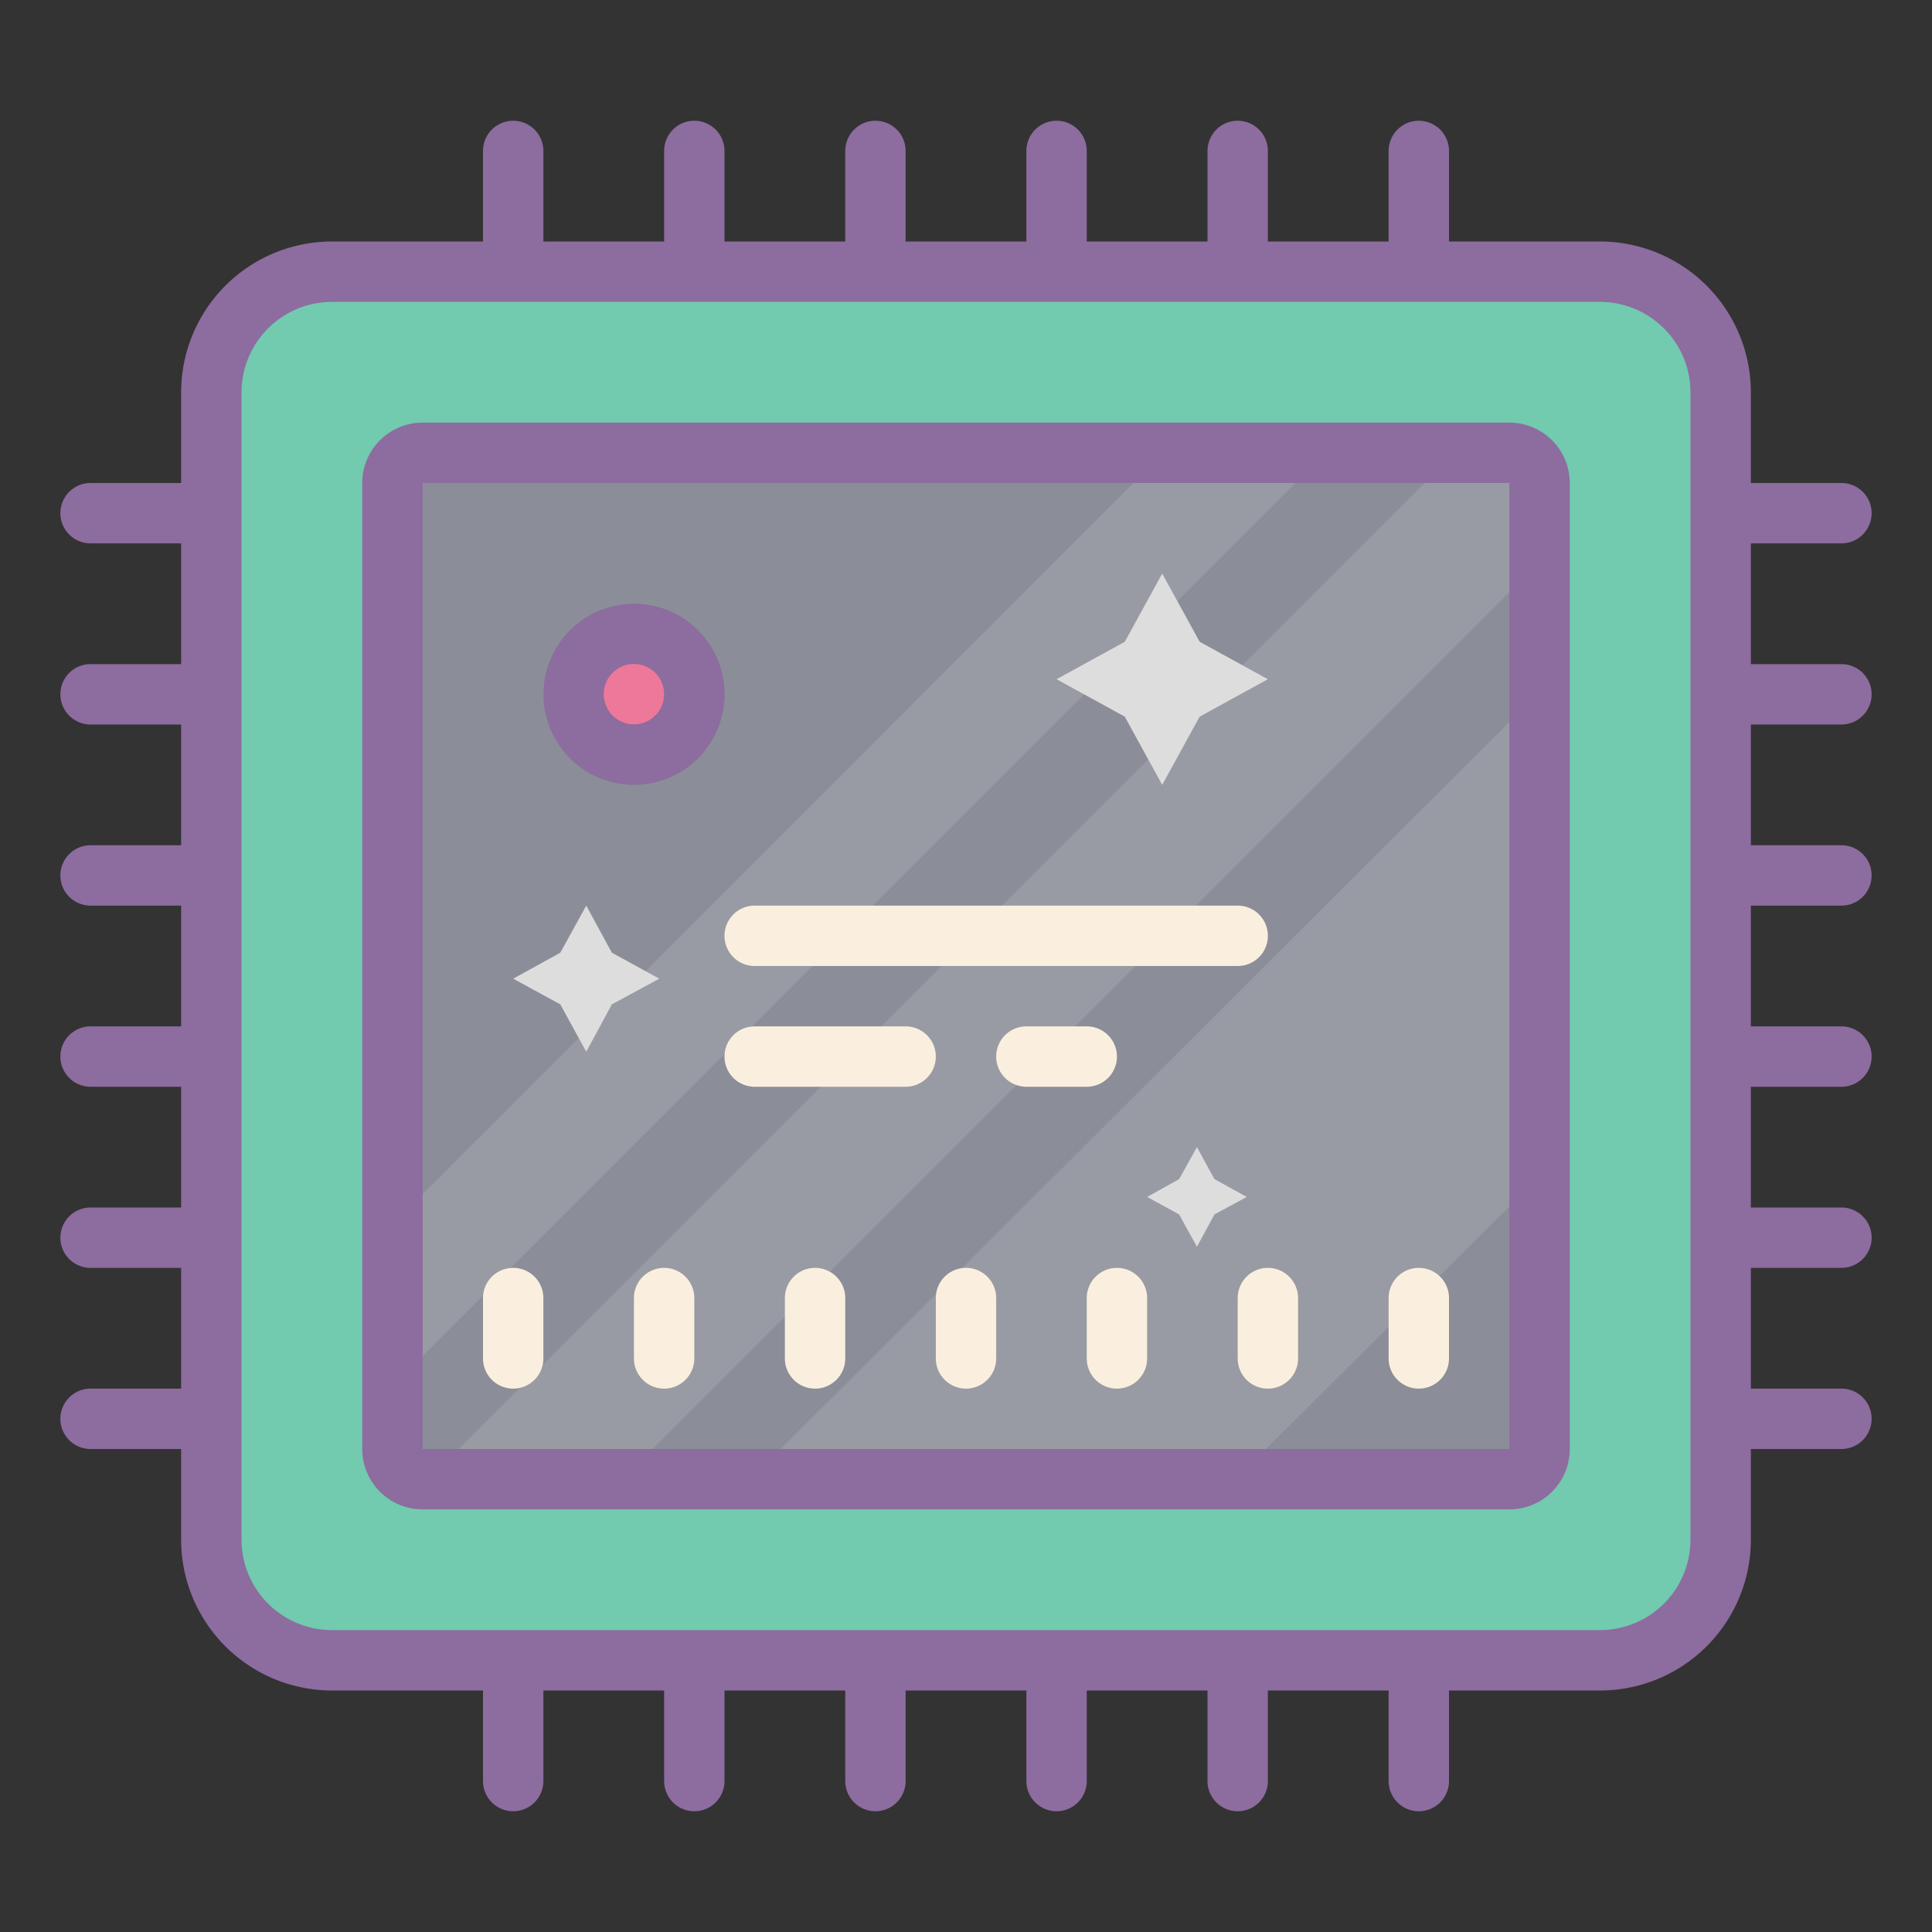 <svg xmlns="http://www.w3.org/2000/svg" viewBox="0 0 64 64"><rect x="0" y="0" width="64" height="64" fill="#333333" stroke="none"/><rect width="50" height="46" x="7" y="9" fill="#72caaf" rx="4" ry="4"/><rect width="38" height="34" x="13" y="15" fill="#8b8e98" rx="1" ry="1"/><path fill="#989ba3" d="M51 16v2.62L20.62 49 14 49.19 48.19 15H50A1 1 0 0 1 51 16zM51 22.92L51 38.97 40.93 49 24.86 49 51 22.92zM43.91 15L13.12 45.8 13.12 40.44 38.55 15 43.91 15z"/><path fill="#8d6c9f" d="M50,14H14a2,2,0,0,0-2,2V48a2,2,0,0,0,2,2H50a2,2,0,0,0,2-2V16A2,2,0,0,0,50,14Zm0,34H14V16H50Z"/><path fill="#8d6c9f" d="M61,24a1,1,0,0,0,0-2H58V18h3a1,1,0,0,0,0-2H58V13a5,5,0,0,0-5-5H48V5a1,1,0,0,0-2,0V8H42V5a1,1,0,0,0-2,0V8H36V5a1,1,0,0,0-2,0V8H30V5a1,1,0,0,0-2,0V8H24V5a1,1,0,0,0-2,0V8H18V5a1,1,0,0,0-2,0V8H11a5,5,0,0,0-5,5v3H3a1,1,0,0,0,0,2H6v4H3a1,1,0,0,0,0,2H6v4H3a1,1,0,0,0,0,2H6v4H3a1,1,0,0,0,0,2H6v4H3a1,1,0,0,0,0,2H6v4H3a1,1,0,0,0,0,2H6v3a5,5,0,0,0,5,5h5v3a1,1,0,0,0,2,0V56h4v3a1,1,0,0,0,2,0V56h4v3a1,1,0,0,0,2,0V56h4v3a1,1,0,0,0,2,0V56h4v3a1,1,0,0,0,2,0V56h4v3a1,1,0,0,0,2,0V56h5a5,5,0,0,0,5-5V48h3a1,1,0,0,0,0-2H58V42h3a1,1,0,0,0,0-2H58V36h3a1,1,0,0,0,0-2H58V30h3a1,1,0,0,0,0-2H58V24ZM56,51a3,3,0,0,1-3,3H11a3,3,0,0,1-3-3V13a3,3,0,0,1,3-3H53a3,3,0,0,1,3,3Z"/><path fill="#faefde" d="M27 42a1 1 0 0 0-1 1v2a1 1 0 0 0 2 0V43A1 1 0 0 0 27 42zM22 42a1 1 0 0 0-1 1v2a1 1 0 0 0 2 0V43A1 1 0 0 0 22 42zM32 42a1 1 0 0 0-1 1v2a1 1 0 0 0 2 0V43A1 1 0 0 0 32 42zM17 46a1 1 0 0 0 1-1V43a1 1 0 0 0-2 0v2A1 1 0 0 0 17 46zM47 46a1 1 0 0 0 1-1V43a1 1 0 0 0-2 0v2A1 1 0 0 0 47 46zM41 43v2a1 1 0 0 0 2 0V43a1 1 0 0 0-2 0zM37 42a1 1 0 0 0-1 1v2a1 1 0 0 0 2 0V43A1 1 0 0 0 37 42z"/><path fill="#ed7899" d="M21 21A2 2 0 1 0 21 25A2 2 0 1 0 21 21Z"/><path fill="#8d6c9f" d="M21,26a3,3,0,1,0-2.12-.88A3,3,0,0,0,21,26Zm-.71-3.71a1,1,0,1,1,0,1.41A1,1,0,0,1,20.29,22.29Z"/><path fill="#faefde" d="M25 36h5a1 1 0 0 0 0-2H25a1 1 0 0 0 0 2zM37 35a1 1 0 0 0-1-1H34a1 1 0 0 0 0 2h2A1 1 0 0 0 37 35zM25 32H41a1 1 0 0 0 0-2H25a1 1 0 0 0 0 2z"/><path fill="#ddd" d="M38.5 19L39.74 21.26 42 22.5 39.74 23.74 38.5 26 37.26 23.74 35 22.5 37.26 21.26 38.5 19zM19.42 30L20.27 31.56 21.84 32.42 20.27 33.27 19.42 34.84 18.56 33.27 17 32.42 18.56 31.56 19.42 30zM39.65 38L40.23 39.06 41.3 39.65 40.23 40.23 39.65 41.3 39.06 40.23 38 39.65 39.06 39.06 39.65 38z"/></svg>